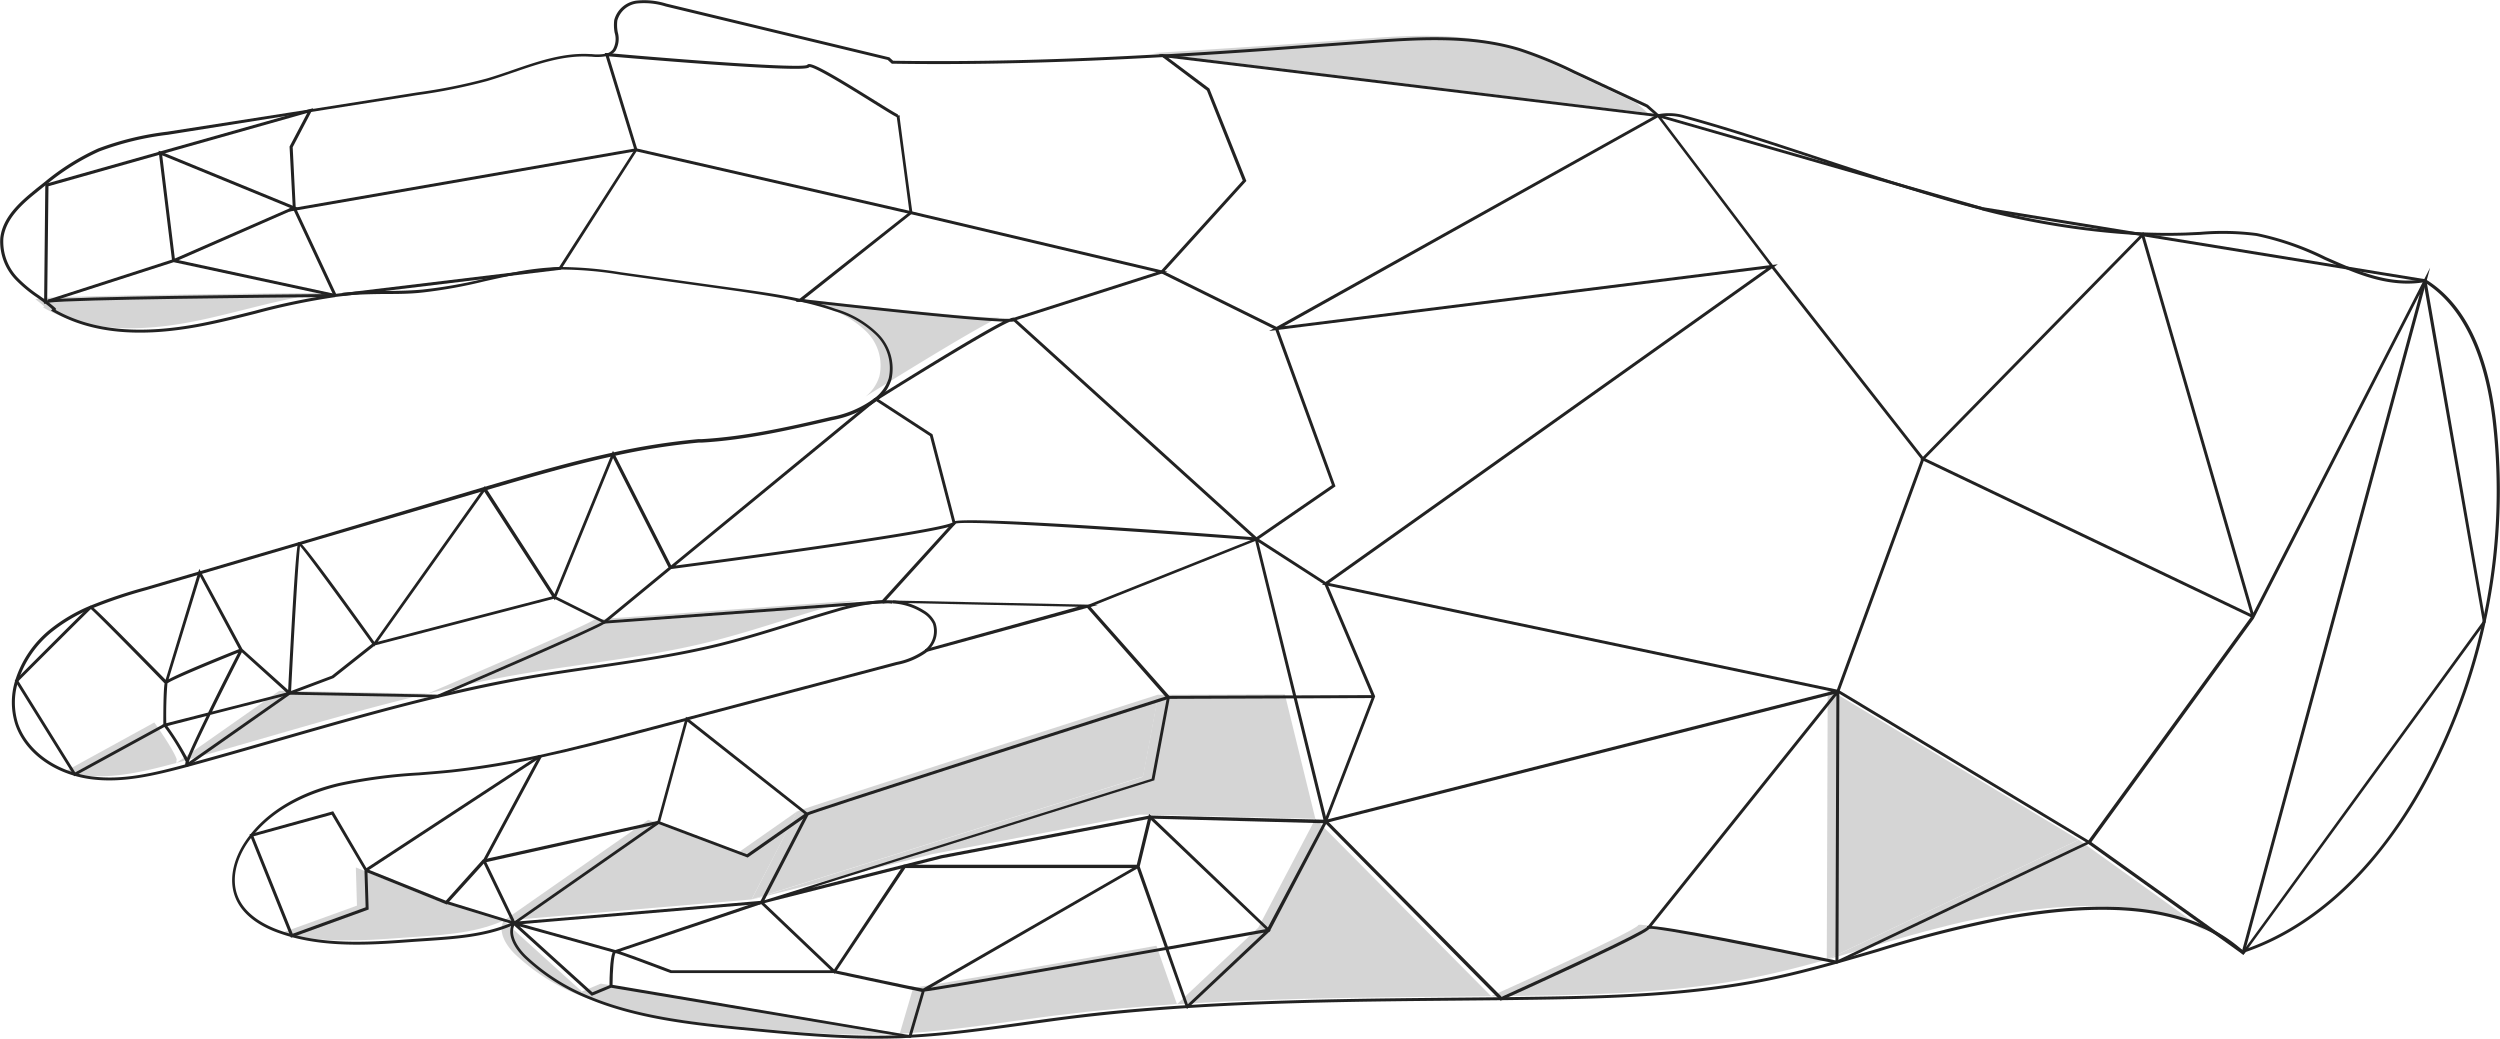 <?xml version="1.0" encoding="UTF-8"?> <svg xmlns="http://www.w3.org/2000/svg" viewBox="0 0 405.8 168.61"> <defs> <style>.cls-1{opacity:0.19;}.cls-2{fill:#222;}</style> </defs> <title>hand right</title> <g id="Layer_2" data-name="Layer 2"> <g id="Object"> <g class="cls-1"> <path class="cls-2" d="M52.7,47.55c-1.34,0-42.19.34-46.58.92h0l-.36.12a17.53,17.53,0,0,1,1.41,1.14L7,49.9c7.16,4.15,16,3.91,24.18,2.33C38.39,50.82,45.44,48.46,52.7,47.55Z"></path> <path class="cls-2" d="M10.48,125.27h0a17.86,17.86,0,0,0,2.67.56c5.22.67,10.46-.65,15.54-2-.11,0-.07-.18,0-.56-.49-1.58-3.64-6-3.64-6Z"></path> <path class="cls-2" d="M28.76,123.76a.11.11,0,0,1-.07.06c13.59-3.71,27.06-8,40.76-11.23l-24.12-.46Z"></path> <path class="cls-2" d="M162.2,51.55c-4.78.13-33-3.13-34-3.23a46.55,46.55,0,0,1,5.63,1.56,16.62,16.62,0,0,1,6.78,3.93,7.75,7.75,0,0,1,2.13,7.26,6.72,6.72,0,0,1-2.24,3.3S158.45,53.11,162.2,51.55Z"></path> <path class="cls-2" d="M57.94,147l-12.23,4.43h0c6.36,1.73,13.18,1.27,19.79.78,5.56-.41,11.18-.53,16.26-2.79l-11-3.36-13-5.26Z"></path> <path class="cls-2" d="M187.12,8.61l80.35,9.75-1.78-1.61c-3.95-1.84-7.91-3.68-11.85-5.53a70.18,70.18,0,0,0-8.9-3.65C237,5.16,228.48,5.74,220.19,6.35l-13.54,1Q196.89,8,187.12,8.61Z"></path> <path class="cls-2" d="M105.22,133.07,81.76,149.45,122,146l7.4-14.31c-.69.47-9.68,6.78-9.68,6.78Z"></path> <path class="cls-2" d="M94.45,160.94,81.76,149.45c-1,1.81.39,4.05,1.9,5.49a33.27,33.27,0,0,0,10.52,6.67Z"></path> <path class="cls-2" d="M140,97.39l-43.55,3.18c-.68.75-27,12-27,12,4.7-1.13,9.43-2.15,14.2-3,10.51-1.84,21.18-2.82,31.53-5.38,6.4-1.59,12.64-3.77,19-5.6A34.44,34.44,0,0,1,140,97.39Z"></path> <path class="cls-2" d="M97.52,159.66l-3.07,1.28-.27.67c7.6,3.11,16.34,4.13,24.64,4.94s16.58,1.62,24.9,1.35c.76,0,1.53-.05,2.3-.1Z"></path> <path class="cls-2" d="M129.35,131.73,122,146l63.55-19.95,2.5-13.32S130.05,131.27,129.35,131.73Z"></path> <polygon class="cls-2" points="151.18 138.67 185.03 132.22 213.51 132.91 208.56 112.71 188 112.78 185.5 126.09 121.95 146.04 145.14 140.19 151.18 138.67"></polygon> <path class="cls-2" d="M148.24,160.3l-2.2,7.5c8.56-.46,17-1.93,25.53-3,6.48-.81,13-1.39,19.47-1.81l-3.33-9.48C171.43,156.4,148.88,160.36,148.24,160.3Z"></path> <path class="cls-2" d="M213.51,132.91l-9.27,17.67L191.05,163c16.95-1.09,34-1.1,51-1.29Z"></path> <path class="cls-2" d="M242,161.71l5.25-.06c12.81-.19,25.7-.56,38.25-3.15,3.7-.76,7.35-1.71,11-2.73,0,0-29.81-6.2-30.57-5.63l0,0C266,150.93,242,161.71,242,161.71Z"></path> <polygon class="cls-2" points="296.67 111.79 296.52 155.77 337.41 136.31 296.67 111.79"></polygon> <path class="cls-2" d="M296.52,155.77c9.06-2.55,18-5.54,27.3-7.16,11.22-2,24.58-2.93,34.31,2.55l-20.72-14.85Z"></path> </g> <path class="cls-2" d="M384.94,140a75.7,75.7,0,0,0,9.29-13.79,99.87,99.87,0,0,0,10.9-58C403.79,56.91,400,49.2,393.75,45.35l-.08-.05-.09,0c-4.58.79-8.66-.51-12.39-2-1.23-.5-2.48-1.06-3.69-1.59a46.25,46.25,0,0,0-11.16-3.87,43,43,0,0,0-9.21-.2l-2.29.11c-2.7.09-5.49.06-8.3-.09a129.31,129.31,0,0,1-24.76-4l-.12.47a129.53,129.53,0,0,0,24.86,4c2.81.16,5.62.19,8.33.09l2.3-.1a43.34,43.34,0,0,1,9.11.18,46,46,0,0,1,11,3.84c1.21.54,2.47,1.1,3.7,1.6,3.6,1.47,7.9,2.85,12.57,2.07,6,3.78,9.76,11.36,11.08,22.52A99.27,99.27,0,0,1,393.8,126c-9.68,18.19-21.39,25.33-29.5,28.12l-.06,0-.17.18a23.73,23.73,0,0,0-4.16-3c-10.43-5.86-24.67-4.27-34.48-2.57A189.64,189.64,0,0,0,304.78,154c-2.19.64-4.44,1.31-6.67,1.93-4.26,1.2-7.74,2.07-11,2.74-12.47,2.56-25.19,2.95-38.21,3.13l-5.24.07-7.23.07c-14.37.14-29.22.28-43.78,1.22-6.95.44-13.33,1-19.49,1.81-2.45.3-4.93.65-7.34,1-5.94.83-12.09,1.68-18.17,2l-2.32.1c-8.27.26-16.66-.56-24.77-1.35h-.1c-8.69-.85-17.11-1.86-24.57-4.92a32.7,32.7,0,0,1-10.44-6.61c-.74-.7-3-3.15-1.86-5.2l.38-.65-.69.31c-4.44,2-9.39,2.3-14.19,2.62l-2,.14c-6.21.46-13.26,1-19.71-.77-.62-.17-1.22-.35-1.84-.57-2.56-.89-5.85-2.62-7-5.74-.93-2.51-.32-5.63,1.66-8.56.22-.32.47-.66.76-1,3.88-4.93,9.89-7.18,14.24-8.22A83.91,83.91,0,0,1,68,125.85c1.73-.14,3.51-.28,5.27-.46A133.08,133.08,0,0,0,87.74,123l-.11-.47a134.45,134.45,0,0,1-14.38,2.4c-1.75.18-3.54.32-5.26.46a83.9,83.9,0,0,0-12.85,1.68c-4.43,1-10.54,3.37-14.51,8.39-.3.38-.56.73-.78,1.06-2.07,3.06-2.7,6.34-1.71,9,1.21,3.3,4.63,5.1,7.29,6,.63.22,1.24.41,1.88.58,6.52,1.78,13.61,1.25,19.87.78l2-.13c4.63-.31,9.41-.63,13.78-2.43-.7,2.2,1.47,4.51,2.2,5.21a33.24,33.24,0,0,0,10.6,6.71c7.52,3.08,16,4.1,24.7,4.95h.1c8.13.8,16.54,1.62,24.83,1.36.77,0,1.54-.06,2.31-.11,6.13-.33,12.28-1.18,18.24-2,2.4-.33,4.89-.68,7.33-1,6.15-.77,12.52-1.36,19.46-1.81,14.55-.93,29.39-1.08,43.75-1.21l7.23-.07,5.25-.07c13-.19,25.79-.57,38.3-3.15,3.23-.66,6.72-1.54,11-2.74,2.23-.63,4.49-1.29,6.67-1.93a187.21,187.21,0,0,1,20.61-5.22c9.73-1.69,23.86-3.28,34.15,2.52a23.57,23.57,0,0,1,4.26,3.05l.18.16.4-.44C370.22,152.59,377.66,148.49,384.94,140Z"></path> <path class="cls-2" d="M321.59,34.07l.12-.47c-2.64-.66-5.37-1.42-8.14-2.23-1.78-.53-3.6-1.08-5.58-1.7-4.12-1.29-8.3-2.67-12.34-4-7.22-2.39-14.69-4.87-22.15-6.92a9.12,9.12,0,0,0-4.3-.22L267.48,17h0l-7.35-3.43-4.5-2.1a68.81,68.81,0,0,0-8.93-3.66c-8.11-2.46-17-1.81-24.84-1.24l-13.54,1c-7.21.52-13.59.94-19.52,1.27l0,.49c5.94-.33,12.33-.75,19.54-1.28l13.53-1c7.8-.57,16.65-1.22,24.67,1.21a68.83,68.83,0,0,1,8.86,3.64l4.5,2.1,7.32,3.41L269.06,19l.12,0a8.52,8.52,0,0,1,4.19.19c7.45,2.05,14.91,4.52,22.13,6.91,4,1.34,8.22,2.72,12.35,4,2,.62,3.8,1.18,5.59,1.7C316.2,32.65,319,33.4,321.59,34.07Z"></path> <path class="cls-2" d="M188.78,9.27l0-.49c-16.37.94-30.7,1.29-43.81,1.08l-.63-.57-.06,0L108.16.58A12.08,12.08,0,0,0,103.3.1a4.29,4.29,0,0,0-3.6,3.16,6.8,6.8,0,0,0,.07,2.06A3.38,3.38,0,0,1,99.49,8a1.88,1.88,0,0,1-1,.68,7.62,7.62,0,0,1-2.44.1h-.19c-4.31-.28-8.49,1.16-12.54,2.55-1.42.49-2.89,1-4.34,1.42A90.34,90.34,0,0,1,67.73,15l-17.4,2.75L27.17,21.37A48.12,48.12,0,0,0,15.92,24.1a38.43,38.43,0,0,0-8.7,5.46L5.78,30.7l-.06.06C3.18,32.81.44,35.27.05,38.59a8.92,8.92,0,0,0,2.65,7,22,22,0,0,0,3.35,2.74c.41.29.82.58,1.22.88s.86.66,1.21,1l-.2.21.26.15c6.17,3.57,14.13,4.34,24.35,2.35,2.89-.56,5.79-1.29,8.6-2a112.27,112.27,0,0,1,12.9-2.69l-.06-.48a110.35,110.35,0,0,0-13,2.7c-2.8.7-5.7,1.43-8.57,2-9.95,1.94-17.73,1.23-23.75-2.15l.11-.13L9,50a18.27,18.27,0,0,0-1.42-1.16c-.4-.3-.81-.59-1.23-.89a21.16,21.16,0,0,1-3.27-2.67,8.47,8.47,0,0,1-2.53-6.6c.37-3.14,3-5.53,5.49-7.51l.07-.06c.47-.38.94-.76,1.43-1.14a37.9,37.9,0,0,1,8.59-5.39,47.35,47.35,0,0,1,11.13-2.7L50.4,18.19l17.36-2.75a91.33,91.33,0,0,0,11.31-2.28c1.46-.43,2.93-.94,4.36-1.43,4-1.38,8.13-2.8,12.35-2.53H96a8.07,8.07,0,0,0,2.6-.12,2.36,2.36,0,0,0,1.31-.84,3.88,3.88,0,0,0,.37-3,6.17,6.17,0,0,1-.07-1.91A3.82,3.82,0,0,1,103.39.57a11.66,11.66,0,0,1,4.65.48l36.05,8.68.67.61h.09C158,10.55,172.37,10.2,188.78,9.27Z"></path> <path class="cls-2" d="M129.83,49l.1-.48c-3.11-.68-6.17-1.12-9.83-1.63l-5.74-.8-13.61-1.9a62.92,62.92,0,0,0-9.84-.85,44.05,44.05,0,0,0-7.85.95c-1.55.3-3.11.66-4.63,1A79.52,79.52,0,0,1,68.57,47c-2,.19-4.14.21-6.17.24-1.73,0-3.51,0-5.27.16l-1.55.13.05.49c.51-.05,1-.1,1.54-.13,1.74-.12,3.52-.15,5.24-.17,2,0,4.14,0,6.2-.24a78.48,78.48,0,0,0,9.93-1.79c1.51-.34,3.07-.69,4.61-1a43.26,43.26,0,0,1,7.77-.94,60.93,60.93,0,0,1,9.76.84l13.62,1.9,5.73.8C123.69,47.85,126.73,48.29,129.83,49Z"></path> <path class="cls-2" d="M143.31,97.92v-.48a15.44,15.44,0,0,0-1.68.12,35.48,35.48,0,0,0-5.87,1.26c-2.38.68-4.78,1.43-7.1,2.15-3.87,1.2-7.87,2.45-11.87,3.44-6.7,1.66-13.65,2.67-20.37,3.65-3.66.53-7.44,1.08-11.14,1.73-4.43.77-9.08,1.75-14.22,3-8.77,2.1-17.6,4.64-26.13,7.09-4.79,1.38-9.75,2.81-14.64,4.14-5.47,1.49-10.41,2.66-15.44,2a17.49,17.49,0,0,1-2.64-.56c-4.57-1.33-8-4.34-9.27-8a11.36,11.36,0,0,1,0-6.83,16.88,16.88,0,0,1,5.42-8,26.55,26.55,0,0,1,6.49-3.83,78.26,78.26,0,0,1,8.88-3l4.5-1.32,4.26-1.25,8.09-2.38,8.09-2.38,30.1-8.85c6.8-2,13.8-4.06,20.8-5.58a112.31,112.31,0,0,1,13.89-2.2l.53,0c7.06-.41,14-2,21.07-3.63a17.54,17.54,0,0,0,7.3-3.16,7.09,7.09,0,0,0,2.33-3.42,8,8,0,0,0-2.19-7.5,16.39,16.39,0,0,0-6.88-4A48,48,0,0,0,130,48.5l-.1.47a49,49,0,0,1,5.6,1.55,16.14,16.14,0,0,1,6.69,3.87,7.54,7.54,0,0,1,2.07,7A6.43,6.43,0,0,1,142,64.6a17,17,0,0,1-7.1,3.07c-7,1.67-14,3.2-21,3.61l-.55,0a111.42,111.42,0,0,0-14,2.21c-7,1.52-14,3.58-20.81,5.57L48.52,88l-8.09,2.37-8.08,2.38L28.08,94l-4.49,1.32a78.16,78.16,0,0,0-8.95,3,26.82,26.82,0,0,0-6.6,3.9,17.3,17.3,0,0,0-5.57,8.22,11.81,11.81,0,0,0,0,7.11c1.29,3.86,4.87,7,9.6,8.37a18.14,18.14,0,0,0,2.71.57c5.11.66,10.1-.53,15.63-2,4.89-1.33,9.85-2.76,14.64-4.14,8.53-2.45,17.35-5,26.11-7.09,5.13-1.23,9.77-2.2,14.19-3,3.7-.65,7.47-1.2,11.13-1.73,6.73-1,13.7-2,20.42-3.66,4-1,8-2.24,11.9-3.45,2.32-.72,4.71-1.46,7.08-2.15a37.32,37.32,0,0,1,5.8-1.24A14.54,14.54,0,0,1,143.31,97.92Z"></path> <path class="cls-2" d="M144.85,98l0-.48a13.23,13.23,0,0,0-1.56,0v.48C143.88,97.91,144.38,97.92,144.85,98Z"></path> <path class="cls-2" d="M150.93,105.31a4.14,4.14,0,0,0,.91-4.22,4.61,4.61,0,0,0-1.85-2,10.67,10.67,0,0,0-5.06-1.63l0,.49a10.12,10.12,0,0,1,4.84,1.55,4.11,4.11,0,0,1,1.66,1.77,3.87,3.87,0,0,1-1.38,4.26,11.88,11.88,0,0,1-4.58,1.93l-34.05,9,.12.47,34.05-9a12.21,12.21,0,0,0,4.76-2A5,5,0,0,0,150.93,105.31Z"></path> <path class="cls-2" d="M339,137l-40.83,19.43-.08,0c-11.6-2.41-29.17-5.88-30.36-5.67-.29.39-2,1.42-12,6.11-5.91,2.76-11.9,5.47-12,5.49l-.15.07L215,133.5l-.11-.11,7.81-20.3L215,94.92,203.49,87.5l12.71-8.75L207,53.51l-18.8-9.29L201.72,29.3l-5.81-14.59-7.8-5.88.67-.05,80.41,9.77,52.56,15.06,72.08,11.74,9.64,55.56v.1L364.29,154.8l-.14.2Zm54.37-91.24L321.64,34.09,269.1,19,189.63,9.37l6.68,5,6,15L189,44.07l18.4,9.09,9.38,25.78-12.42,8.55,10.95,7.07.06,0,7.85,18.48-7.76,20.19,28.29,28.57c9.14-4.12,22.75-10.44,23.59-11.32v-.15l.2,0h0c1.68-.33,21.78,3.77,30.6,5.6L339,136.51l.13-.06,25,17.87L403,100.89ZM267.34,150.61v0Z"></path> <path class="cls-2" d="M7.53,49.18,7.44,49l0,0h0l-.17.19L7,49l.22-.18s.13-.09.48-.13l.06.48Zm0-.35L7.43,49Z"></path> <path class="cls-2" d="M54.41,48.2l0-.48h-.44c-9.85.09-42.29.41-46.19.93l.06.48c3.87-.52,36.29-.83,46.13-.92Z"></path> <path class="cls-2" d="M28.19,42.56,7.86,49.12l-.15-.46,20.2-6.52L25.74,24.45l22.63,9.29L29,42.23l25.48,5.5-.1.47Zm.19-.6,18.75-8.2-20.8-8.54Z"></path> <polygon class="cls-2" points="7.84 49.12 7.78 48.88 7.92 48.7 7.78 48.87 7.77 48.65 7.71 48.66 7.77 48.88 7.61 49.07 7.79 49.11 7.79 49.13 7.79 49.11 7.84 49.12"></polygon> <path class="cls-2" d="M145.84,19c-.2.12-.22.13-4.16-2.32-3.3-2.06-9.41-5.86-10.3-5.79-.22.29-1.36.62-16.75-.48-7-.51-14.14-1.12-15.79-1.26l4.62,15.11,0,.1L91.11,43.68l-.06.1L55.63,48.06l-1.38.16L47.63,34.05l-.1-.2L47,23.79l2.87-5.45-42,11.89L7.66,48.67h0l.15.46-.65.21,0-.31.19-19v-.18L50.84,17.56,47.51,23.9,48,33.69l6.55,14,36.23-4.37,12.2-19L98.16,8.6l.36,0C111,9.72,129.8,11.12,131,10.55a.43.43,0,0,1,.21-.14c.79-.21,4.23,1.81,10.72,5.85,1.83,1.14,3.56,2.22,3.81,2.29l0,.22H146v.16Zm-14.43-8.16h0Z"></path> <path class="cls-2" d="M178.25,98.18l-34.4-.73L155.14,85l-3.77-14.5-8.73-5.69c2.43-1.51,17.78-11.1,21.27-12.58.57,0,.73-.08.82-.2l.07-.09,0-.15a.3.3,0,0,0-.16-.19c-.13-.06-.31-.06-.81.15-4.3.09-26.14-2.35-33.32-3.17L148.1,34.62l0-.14C147.87,32.9,146,19,146,18.71l-.47.12c.07.32,1.39,10.25,2.09,15.58L129.15,49l.73,0,.22,0c6.39.73,26.58,3,32.7,3.2-5.09,2.56-20.05,12-20.73,12.39l-.33.2,9.21,6,3.66,14.06,0,0-11.82,13,.57,0,1.56,0,30.06.64-24.84,6.89.13.47Z"></path> <path class="cls-2" d="M155.1,85a.51.51,0,0,1-.24.25c-2.67,1.47-43.35,6.78-45.92,7.12l-10.68,8.79-.12.1-8-4-.08.19-.16-.25-29,7.55-.14.2-.05-.07-6.56,5.19-6.94,2.62v0l-.29.09v0l-12.77,3.26c-1.94,4-3.12,6.52-3.5,7.62a.7.7,0,0,1,0,.62.37.37,0,0,1-.23.16l-.18,0-.1-.1c-.12-.13-.09-.34,0-.71A37,37,0,0,0,26.69,118l-14.64,8L2.5,110.64l-.11-.16.14-.14c11.91-11.93,12.06-12,12.11-12,.21-.09.31-.14,12.24,12l5.47-18,7,13L46.77,112C48,88.08,48.3,88,48.52,88s.53-.17,12.24,16.19L78.7,78.9,90,96.43l9.5-23.26,9.44,18.6L142,64.6l.31.38L109.65,91.8c6-.79,42.56-5.62,45-7l0,0a.19.19,0,0,0,0,.17l.06-.27h0c1.06-1.23,48.76,2.5,49.24,2.54l0,.49C200,87.41,157.5,84.24,155.1,85Zm0-.15v0Zm-64.78,12,7.74,3.86,10.45-8.61-9-17.75Zm-29,7.32,28.3-7.36-11-17Zm-14.1,8,6.64-2.49,6.54-5.18c-4.19-5.85-10.33-14.3-11.7-15.87C48.41,90.93,47.69,103.49,47.25,112.19ZM34.43,115.5l12.06-3.08-7.23-6.54C38.68,107,36.47,111.35,34.43,115.5Zm-7.26,2.35A46.55,46.55,0,0,1,30.39,123c.5-1.26,1.55-3.53,3.14-6.78Zm0-6.94,0,.1a63.57,63.57,0,0,0-.18,6.38l6.8-1.73c1.94-4,4.1-8.2,4.87-9.71C34.23,107.73,27.64,110.47,27.22,110.91Zm.2-.65c1.92-1.06,7.65-3.39,11.43-4.9L32.48,93.57ZM14.75,98.86C13.64,99.92,6.14,107.41,3,110.55l9.21,14.82,14.19-7.75-.05-.06.16,0c0-1.3,0-5.6.21-6.63C22.31,106.39,15.8,99.8,14.75,98.86Z"></path> <polygon class="cls-2" points="204.09 87.31 165.02 51.94 189.51 44.11 147.9 34.28 103.24 24.07 103.19 24.08 46.9 33.87 46.98 34.34 47.89 34.19 103.22 24.56 147.79 34.75 187.7 44.18 164.07 51.73 203.76 87.67 204.09 87.31"></polygon> <path class="cls-2" d="M143.32,97.92l0-.48-1.65.12L98,100.76l-.07.07c-.64.59-16.4,7.45-26.87,11.93l-24.15-.46L30.21,124l.27.41.08-.06,16.5-11.59,24.09.46,0,0c2.63-1.13,25.23-10.81,27-12Z"></path> <path class="cls-2" d="M189.69,113.44c-19.88,6.34-57.65,18.45-58.54,18.91-.68.46-9.6,6.72-9.69,6.78l-.1.07-14.5-5.46L78.68,140l-6.17,6.82-12.86-5.19.19,6-12.61,4.58L40.5,135.43l13.58-3.75,5.4,9.23,28-18.35,0,0h.08c5.44-1.19,10.94-2.64,16.25-4.05l2.25-.59,5.24-1.39.12.47-5.24,1.39-2.24.59c-5.31,1.41-10.79,2.85-16.23,4L59.92,141.2l12.45,5,6-6.68,28.41-6.28.07,0,14.39,5.42c1.06-.74,8.93-6.27,9.59-6.71s52.77-17.09,58.7-19l33.38-.12v.48ZM53.85,132.25l-12.7,3.5,6.36,15.81,11.84-4.29-.19-6Z"></path> <path class="cls-2" d="M186.71,132.88l-33.81,6.44-29.17,7.36-.6.18.06-.12L83.51,150.1l0,0-.07,0h-.12l0-.05-10.88-3.33.14-.46L83,149.47l-4.68-9.71,9.19-17.13.43.23-9.08,16.91,4.7,9.74,23.15-16.17,4.63-17L131.16,132l.16.13-7.23,14,62.85-19.73,2.45-13.06-13.21-15,27.65-11,.28,0,11.3,46,.07.31ZM177,98.49,189.84,113l.07.09-2.54,13.57-55.62,17.46,21-5.3,33.86-6.45,28.21.68L203.75,87.82Zm-65.42,18.65-4.49,16.5L84.3,149.55l39.16-3.32,7.25-14Z"></path> <path class="cls-2" d="M363.86,154.6,392.78,47.73,366,100.11l-.15.3,0,0-26.65,36.66-40.84-24.58-83,21.06L206.2,151l.05.05-.15.15,0,.07H206L192.7,163.76l-.17-.17-3.32-9.38c-33.15,5.86-38.23,6.64-39.13,6.74l-2.14,7.34,0,.05-.15.14L99.2,160.33l-3.14,1.31L82.5,149.36l17.39,4.85,23.64-8,.14,0,11.72,11.15,11.28-17,37.85,0,2-8.25,19.28,18.43L215,133.21l0-.09,82.25-20.89L214.58,94.88,286.73,43.6,206,53.73l63-35.16.18-.1L287.76,43l.82-.1-.58.41,24.14,30.83,35.48-36.2.29-.29,17.86,61.8,28.69-56L364.33,154.72Zm-51.6-79.78L298.63,112.1,339,136.41l26.34-36.23Zm.27-.41,52.79,25.23L347.67,38.56Zm-.82.15.09-.09-24.19-30.9L215.77,94.64l82.4,17.29,13.65-37.32ZM192.81,163l12.33-11.61-15.44,2.75ZM185,140.65l4.57,13,15.86-2.83L186.83,133.1Zm23.45-87.71,78.8-9.89-18.15-24ZM151.07,160.32c3-.46,12.58-2.08,38-6.57L184.57,141Zm-15.24-2.77c2.07.44,12.74,2.74,14,2.92l34-19.57-36.87,0Zm-.29.43-.07.1-.14-.13-26.39,0-.09,0c-3.24-1.23-8.19-3.08-8.93-3.25h0c-.29.38-.48,2.9-.49,5.16L147.53,168l2.06-7C147.53,160.57,137.05,158.31,135.54,158Zm-34.84-3.54c2.08.69,7.42,2.72,8.29,3.05l25.84,0-11.28-10.74Zm-16.35-4.06,11.81,10.69,2.77-1.15c0-1.23.07-4.32.51-5.34Z"></path> <polygon class="cls-2" points="298.42 156.19 298.57 111.52 267.42 150.41 267.76 150.75 267.79 150.72 298.08 112.9 297.93 156.19 298.42 156.19"></polygon> </g> </g> </svg> 